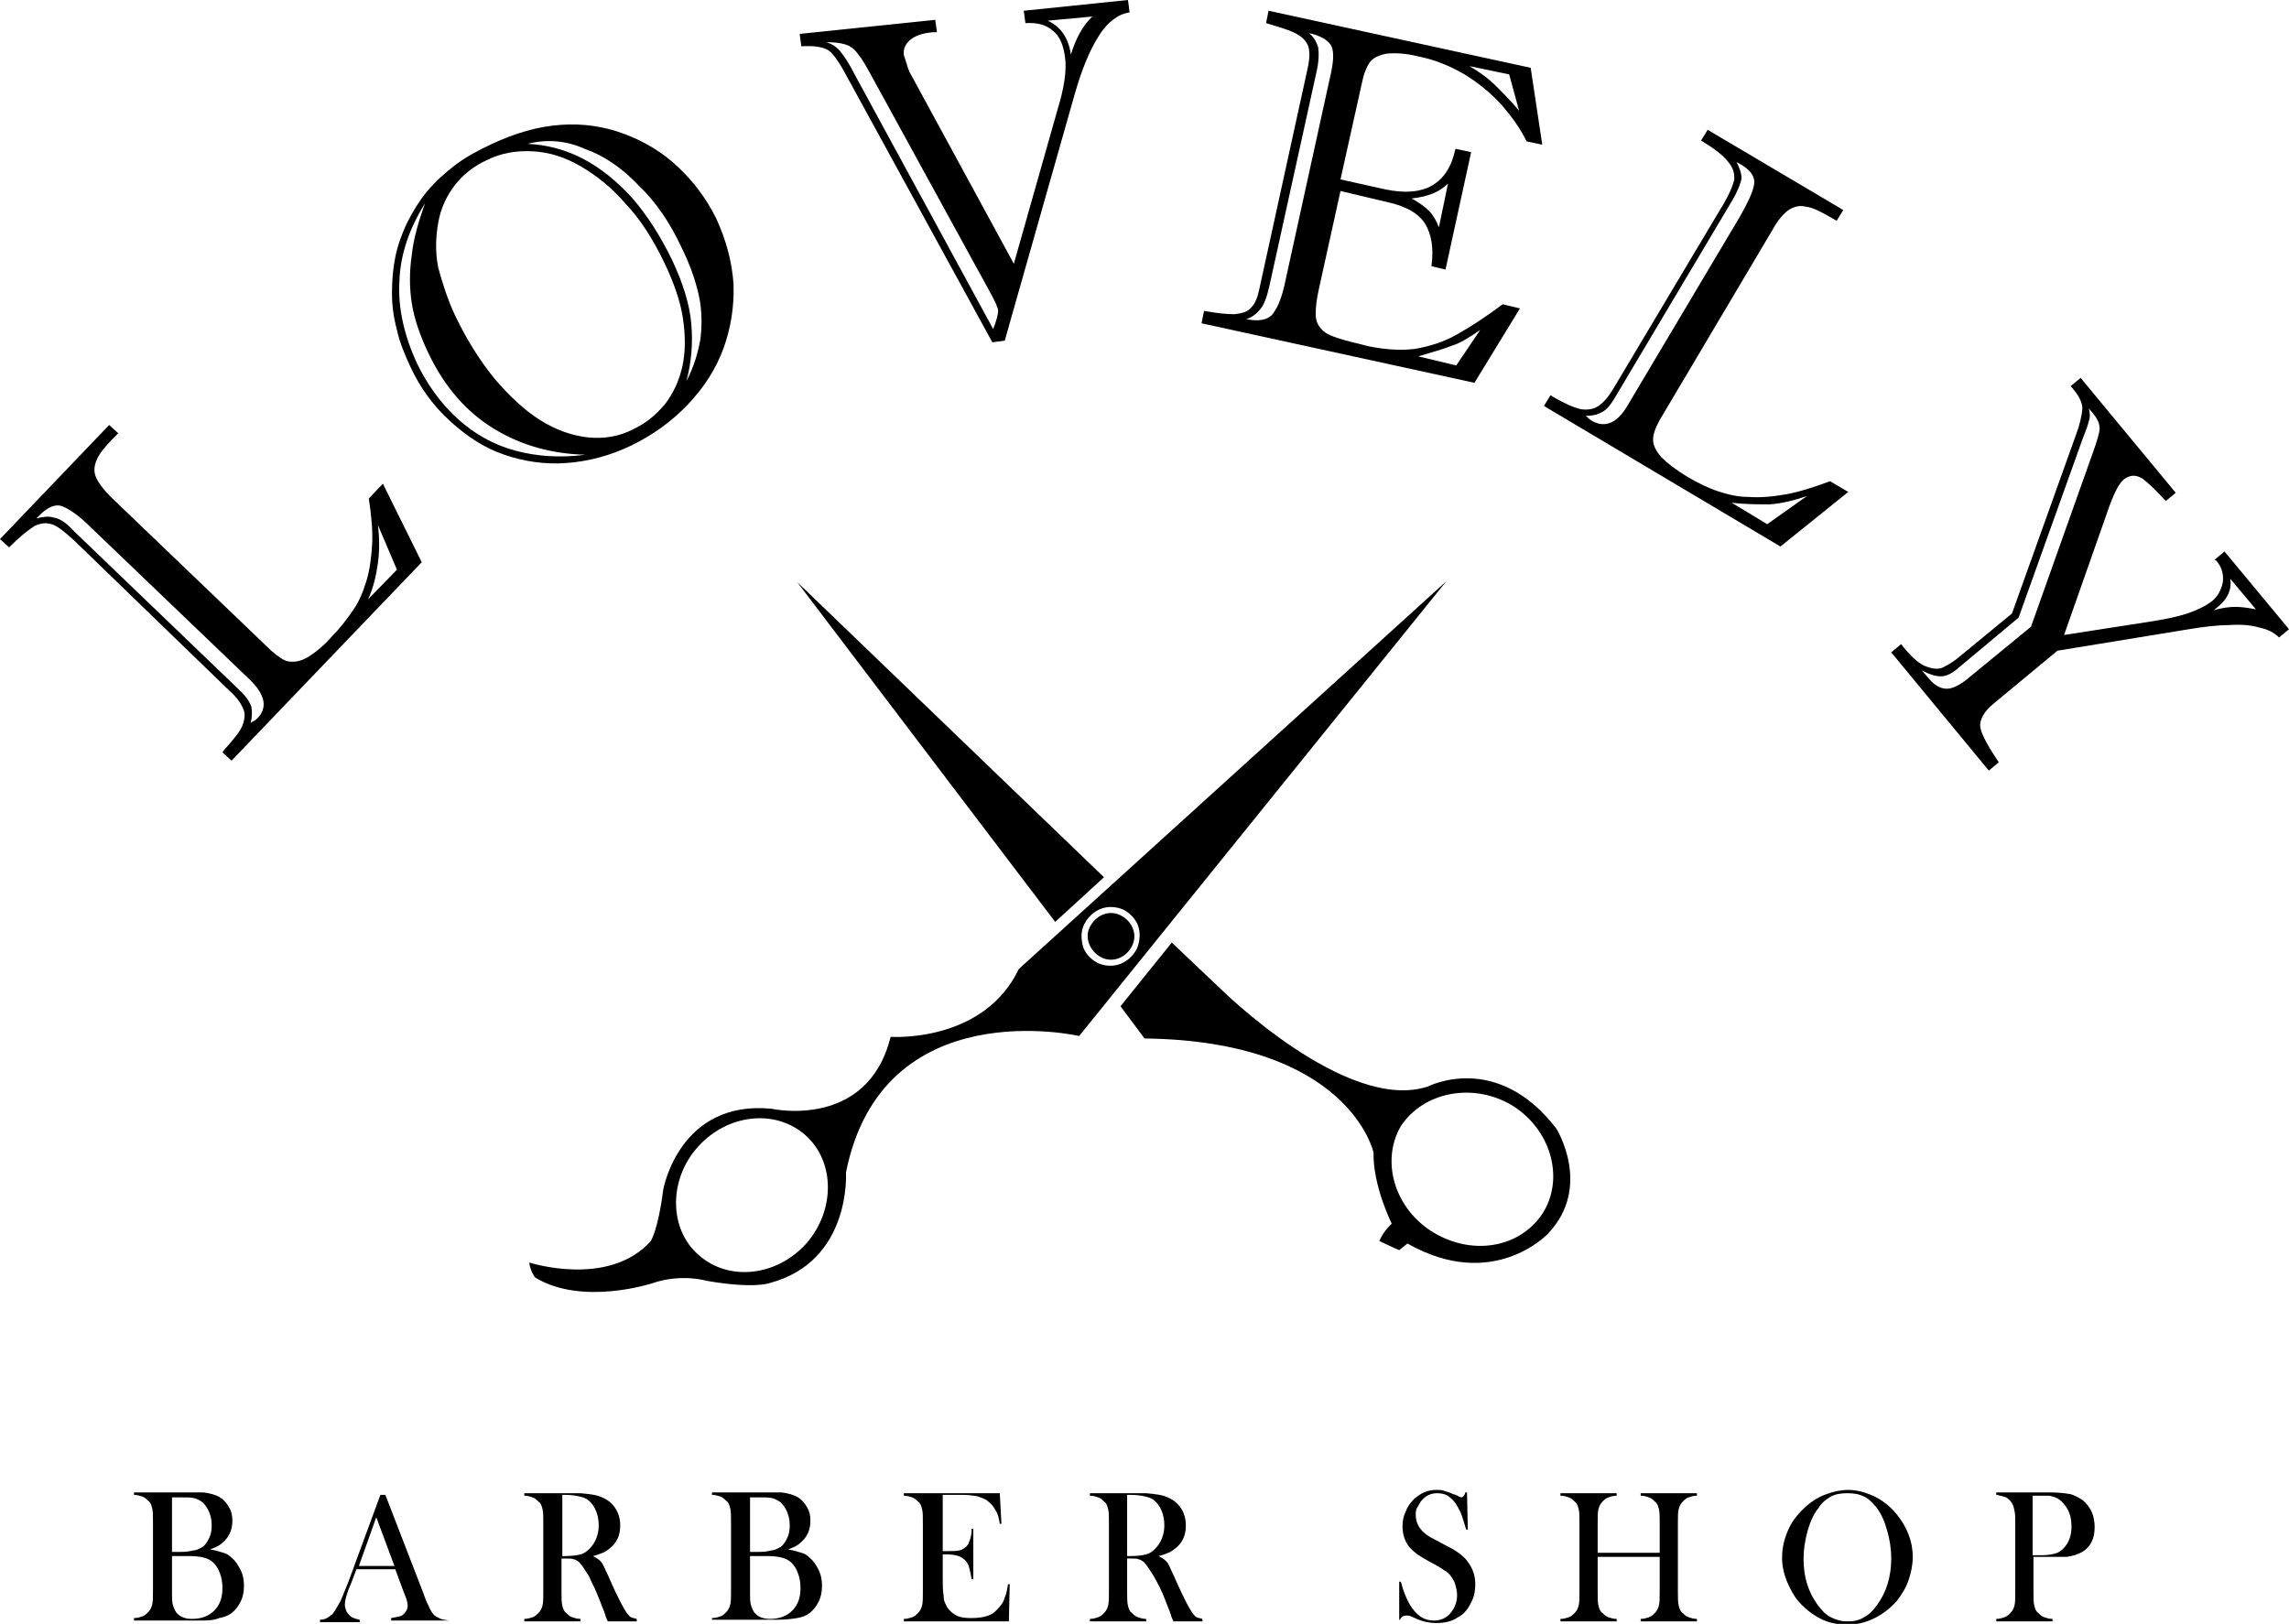 <?xml version="1.0" encoding="utf-8"?>
<!-- Generator: Adobe Illustrator 28.0.0, SVG Export Plug-In . SVG Version: 6.00 Build 0)  -->
<svg version="1.1" id="Layer_1" xmlns="http://www.w3.org/2000/svg" xmlns:xlink="http://www.w3.org/1999/xlink" x="0px" y="0px"
	 viewBox="0 0 276.8 196.4" style="enable-background:new 0 0 276.8 196.4;" xml:space="preserve">
<g>
	<path d="M1.1,66.2l-1.1-1l13.2-13.8l1.1,1l-0.6,0.6c-1,1-1.7,1.9-2,2.6c-0.3,0.7-0.4,1.4-0.1,2.1c0.3,0.7,0.9,1.5,1.8,2.4
		l19.4,18.6c0.8,0.7,1.5,1.2,2.1,1.3c0.7,0.1,1.4,0,2.3-0.5c0.8-0.5,1.9-1.3,3-2.6c1-1,1.8-2.1,2.5-3.1c0.7-1,1.2-2.2,1.6-3.5
		c0.4-1.3,0.6-2.8,0.7-4.4c0.1-1.7-0.1-3.6-0.4-5.6l1.7-1.8L51,68L28,92l-1.1-1l0.2-0.3c1.1-1.2,1.9-2.2,2.2-2.9
		c0.3-0.8,0.4-1.5,0.1-2.1c-0.3-0.7-0.8-1.4-1.7-2.2L9,65.4c-1-0.9-1.8-1.6-2.5-1.9c-0.7-0.3-1.4-0.3-2.3,0.1
		C3.4,64.1,2.3,65,1.1,66.2 M8.9,64.2l20.3,19.5c0.6,0.6,1,1.2,1.2,1.8c0.1,0.6,0.1,1.2-0.1,2c0-0.1,0.2-0.2,0.4-0.3
		c0.2-0.1,0.3-0.2,0.4-0.3c1.3-1.3,1-2.9-1-4.8L11,63.8c-1.3-1.3-2.4-2.1-3.3-2.5c-0.8-0.4-1.7-0.1-2.7,0.8l-0.6,0.6
		c0.8-0.2,1.5-0.3,2.1-0.1C7.2,62.7,8,63.2,8.9,64.2 M44.5,72.5l3.5-3.6l-2.3-5.4c0.2,1.6,0.2,3.1,0,4.6
		C45.5,69.5,45.2,71,44.5,72.5"/>
	<path d="M49.6,44.3c-0.7-1.5-1.3-3-1.6-4.4c-0.4-1.5-0.6-2.9-0.6-4.4c0-1.5,0.1-2.9,0.4-4.4c0.3-1.5,0.8-2.8,1.4-4.1
		c0.7-1.4,1.5-2.7,2.4-3.8c1-1.2,2.1-2.2,3.4-3.2c1.3-1,2.8-1.8,4.5-2.6c2.8-1.3,5.5-2.1,8.3-2.3c2.7-0.2,5.3,0.2,7.7,1.1
		c2.4,0.9,4.6,2.2,6.5,4c1.9,1.8,3.4,3.8,4.6,6.2c1.2,2.6,1.9,5.2,2.1,7.9c0.1,2.7-0.3,5.3-1.2,7.8c-0.9,2.5-2.4,4.8-4.3,6.8
		c-1.9,2-4.2,3.7-6.9,5c-2.5,1.2-5.1,1.9-7.8,2.1c-2.6,0.2-5.2-0.2-7.5-1c-2.4-0.8-4.5-2.2-6.5-4C52.4,49.1,50.8,46.9,49.6,44.3
		 M51.4,24.6c-1.9,3-3,6.2-3.1,9.4c-0.2,3.3,0.6,6.6,2.1,9.9c1.3,2.7,3,5,5,6.8c2,1.8,4.3,3.1,6.9,3.8c2.6,0.7,5.4,0.9,8.5,0.5
		c-4-0.1-7.7-1.1-11-3.1c-3.3-2-6-5-8-9.2c-1-2.1-1.7-4.1-2-6c-0.3-1.9-0.3-3.9,0-5.9C50,28.9,50.6,26.8,51.4,24.6 M55.1,38.3
		c1.4,2.9,3,5.4,4.7,7.5c1.8,2.1,3.6,3.8,5.5,5c1.9,1.2,3.9,1.9,5.8,2.1c1.9,0.2,3.8-0.1,5.5-1c1.5-0.7,2.7-1.7,3.8-3
		c1-1.3,1.7-2.8,2.1-4.5c0.4-1.8,0.4-3.7,0.1-5.8c-0.3-2.1-1.1-4.4-2.3-6.9c-1.3-2.7-2.8-5.1-4.6-7c-1.7-2-3.6-3.5-5.5-4.6
		c-1.9-1.1-3.8-1.7-5.8-1.8c-2-0.1-3.8,0.2-5.6,1.1c-1.5,0.7-2.8,1.7-3.8,3c-1,1.3-1.7,2.8-2,4.5c-0.3,1.7-0.4,3.5,0,5.5
		C53.5,34.2,54.1,36.2,55.1,38.3 M63.8,17.4c2.3,0.1,4.6,0.7,6.7,1.8c2.1,1.1,4.1,2.7,6,4.8c1.8,2.1,3.4,4.6,4.8,7.5
		c1.3,2.8,2.1,5.3,2.3,7.7c0.2,2.4,0,4.7-0.6,6.9c0.9-1.7,1.4-3.4,1.7-5.1c0.2-1.7,0.2-3.5-0.2-5.3c-0.4-1.8-1.1-3.8-2.1-5.8
		c-1.4-3-3.1-5.5-5.2-7.5c-2-2.1-4.2-3.6-6.5-4.4C68.5,17,66.1,16.8,63.8,17.4"/>
	<path d="M123.8,1.3L136.4,0l0.2,1.5c-1.4,0.2-2.7,1.2-3.7,2.8c-1.1,1.7-2.1,4.1-3,7.3l-8.4,29.6l-1.5,0.2L102.6,9.6
		c-1-1.9-1.8-3.1-2.4-3.5c-0.6-0.4-1.7-0.6-3.3-0.5l-0.2-1.5l16.4-1.7l0.2,1.5l-0.5,0c-1.2,0.1-2.1,0.4-2.7,0.9
		c-0.6,0.5-0.9,1.1-0.8,1.9c0-0.1,0.1,0.3,0.3,0.9c0.2,0.7,0.4,1.2,0.6,1.5l12.4,22.8l5.3-18.7c0.8-2.6,1.1-4.7,0.9-6.2
		c-0.2-1.5-0.6-2.6-1.5-3.3c-0.8-0.7-1.9-1-3.3-0.9L123.8,1.3z M103.4,9.1l16.7,30.7c0.4-1,0.6-1.8,0.6-2.2c0-0.4-0.4-1.2-1-2.3
		L105.4,9.2c-0.6-1.1-1.1-2-1.6-2.6c-0.4-0.6-0.9-1-1.5-1.2c-0.6-0.2-1.4-0.3-2.4-0.3c0.7,0.2,1.3,0.6,1.7,1.1
		C102.1,6.8,102.7,7.7,103.4,9.1 M132.1,2l-5.4,0.5c1.5,0.7,2.5,2,2.8,4.1C130.1,4.6,131,3,132.1,2"/>
	<path d="M162.1,23.1l-2.6,11.8c-0.3,1.3-0.4,2.3-0.4,3.1c0,0.8,0.3,1.4,0.7,1.8c0.4,0.5,1.1,0.8,2,1.1c0.9,0.3,2.2,0.6,3.8,1
		c2,0.4,3.8,0.5,5.5,0.3c1.7-0.3,3.4-0.8,5-1.7c1.6-0.9,3.5-2.1,5.6-3.7l2.1,0.5l-5.5,9l-33-7.2l0.3-1.5c1.6,0.3,2.8,0.4,3.7,0.4
		c0.9-0.1,1.6-0.3,2-0.8c0.5-0.5,0.8-1.3,1-2.3l5.8-26.5c0.3-1.3,0.3-2.2,0.1-2.8c-0.2-0.6-0.7-1.1-1.4-1.5c-0.7-0.4-2-0.8-3.7-1.3
		l0.3-1.5l31.7,6.9l1.4,9.3l-1.9-0.4c-0.7-1.5-1.8-3-3-4.4c-1.3-1.4-2.7-2.6-4.5-3.7c-1.7-1-3.6-1.8-5.7-2.2
		c-1.6-0.4-2.9-0.4-3.8-0.3c-0.9,0.2-1.6,0.5-2,1.1c-0.4,0.6-0.7,1.4-0.9,2.4l-2.6,11.7l5.4,1.2c4.7,1,7.6-0.6,8.5-4.9l1.9,0.4
		l-3.1,14.2l-1.7-0.4c0.3-2.2,0-3.9-0.8-5.2c-0.8-1.2-2.2-2-4.3-2.5L162.1,23.1z M159.2,8.7l-5.7,25.9c-0.3,1.3-0.6,2.2-1.1,2.8
		c-0.4,0.5-1,1-1.7,1.2c1.5,0.3,2.5,0.1,3.1-0.5c0.6-0.7,1.1-1.8,1.5-3.5l5.7-26c0.3-1.5,0.3-2.6-0.1-3.2c-0.4-0.6-1.3-1.1-2.6-1.4
		c0.6,0.5,0.9,1.1,1.1,1.7C159.5,6.4,159.5,7.4,159.2,8.7 M174,27.5l1.1-5.3c-1,1-2.4,1.6-4.4,1.8c0.9,0.5,1.6,1,2.1,1.5
		C173.3,26,173.7,26.7,174,27.5 M176.1,44.2l2.9-4.3c-1.3,0.9-2.4,1.6-3.4,1.9c-1,0.4-2.4,0.8-4.1,1.3L176.1,44.2z M182.5,9L177.7,8
		c1.2,0.7,2.3,1.5,3.2,2.4c0.9,0.9,1.8,1.8,2.8,3L182.5,9z"/>
	<path d="M205.7,17l0.8-1.3l16.4,9.7l-0.8,1.3l-0.7-0.4c-1.2-0.7-2.2-1.2-3-1.3c-0.8-0.2-1.5,0-2.1,0.4c-0.6,0.4-1.3,1.2-1.9,2.3
		l-13.7,23.1c-0.5,0.9-0.8,1.7-0.8,2.4c0,0.7,0.4,1.4,1,2.1c0.7,0.7,1.7,1.5,3.2,2.4c1.2,0.7,2.4,1.3,3.6,1.7
		c1.2,0.4,2.4,0.7,3.7,0.7c1.3,0.1,2.8,0,4.5-0.3c1.7-0.3,3.5-0.9,5.4-1.6l2.2,1.3l-8.2,6.6l-28.6-17l0.8-1.3l0.3,0.2
		c1.4,0.8,2.5,1.3,3.4,1.5c0.8,0.1,1.5,0,2.1-0.4c0.6-0.4,1.2-1.1,1.8-2.1l13.3-22.3c0.7-1.2,1.1-2.1,1.3-2.9
		c0.1-0.7-0.1-1.5-0.7-2.2C208.3,18.7,207.2,17.9,205.7,17 M209.5,24.2l-14.4,24.2c-0.5,0.8-1,1.3-1.5,1.5c-0.5,0.3-1.2,0.4-1.9,0.4
		c0.1,0,0.2,0.1,0.4,0.3c0.2,0.2,0.3,0.2,0.4,0.3c1.6,0.9,3.1,0.3,4.4-2l13.5-22.7c0.9-1.6,1.5-2.8,1.7-3.8c0.2-0.9-0.3-1.7-1.4-2.4
		l-0.7-0.4c0.4,0.8,0.6,1.4,0.6,2C210.5,22.1,210.2,23,209.5,24.2 M209.4,60.8l4.3,2.6l4.8-3.4c-1.5,0.5-3,0.9-4.5,1
		C212.6,61,211,61,209.4,60.8"/>
	<path d="M267.8,67.7l1.2-1l7.8,9.4l-1.2,1c-0.6-0.6-1.4-1-2.4-1.2c-1-0.3-2.2-0.4-3.6-0.3c-1.4,0-3.1,0.2-4.9,0.5l-15.9,2.6
		l-7.6,6.3c-1.4,1.1-1.9,2.2-1.7,3.1c0.2,0.9,1,2.3,2.2,4.1l-1.2,1l-11.8-14.3l1.2-1l0.3,0.4c1,1.2,1.9,2,2.7,2.3
		c0.8,0.3,1.5,0.4,2.1,0.1c0.6-0.3,1.3-0.7,2.1-1.4l6.2-5.1l7.7-21.5c0.5-1.3,0.7-2.3,0.8-3.1c0.1-0.8-0.4-1.8-1.4-2.9l1.2-1
		l11.5,13.9l-1.2,1c-1.1-1.2-2-2.1-2.8-2.7c-0.8-0.5-1.5-0.5-2.3,0.1c-0.6,0.5-1.3,1.9-2.1,4.3l-5.1,14.5l10.3-1.6
		c1.9-0.3,3.4-0.6,4.6-1c1.2-0.4,2.2-0.9,3-1.5c0.7-0.6,1.1-1.3,1.3-2.3c0.1-0.9-0.1-1.8-0.8-2.6L267.8,67.7z M245.6,75.8l7.5-21.1
		c0.5-1.4,0.8-2.4,0.8-2.9c0-0.6-0.3-1.2-0.8-1.8l-0.5-0.6c0.1,0.5,0.2,1,0,1.5c-0.1,0.5-0.4,1.3-0.8,2.3l-7.7,21.5l-7.3,6.1
		c-0.8,0.7-1.5,1-2.1,1c-0.6,0-1.3-0.2-2.3-0.7l0.8,0.9c0.7,0.9,1.5,1.3,2.2,1.3c0.7,0,1.5-0.4,2.4-1.1L245.6,75.8z M268.2,73.4
		l-0.5,0.4c1.1-0.3,1.9-0.4,2.6-0.4c0.7,0,1.5,0.1,2.5,0.3l-3.1-3.7C269.9,71.3,269.4,72.4,268.2,73.4"/>
	<path d="M147.5,119.5l-5.8-5.5l-6.2,7.7l2.9,3.9c24.8,0.3,27.7,13.8,27.7,13.8c-0.1,4,2.2,8.6,2.2,8.6c-1.1,1-1.5,2.1-1.5,2.1
		c2.1,1,2.4,1.1,2.4,1.1l1-0.8c10.4,5.9,17-1.2,17-1.2c5.4-5.7,1-12.7,1-12.7c-7.2-9.4-15.5-5.1-15.5-5.1
		C162.8,134.7,147.5,119.5,147.5,119.5 M182.7,133.6c4.7,2.8,6.5,8.6,4,12.9c-2.6,4.3-8.4,5.5-13.3,2.6c-4.7-2.8-6.5-8.6-4-12.9
		C172.1,132.1,178,130.9,182.7,133.6"/>
	<polygon points="133.5,106.1 96.4,70.4 127.6,111.5 	"/>
	<path d="M133.2,115.8c1.4,0.7,3,0,3.7-1.4c0.7-1.4,0-3-1.4-3.7c-1.4-0.7-3,0-3.7,1.4C131.1,113.4,131.8,115.1,133.2,115.8"/>
	<path d="M78.9,155.2c3.5-1.2,6.5-0.3,6.5-0.3c5.7,1,7.6,0.3,7.6,0.3c10-2.6,9.3-13.4,9.3-13.4c4.4-22,28.2-16.5,28.2-16.5l44.4-55
		l-51.7,46.9c-4.3,9-15.5,8.2-15.5,8.2c-2.8,11.3-14.4,8.7-14.4,8.7c-11.2-1.1-13.1,9.8-13.1,9.8c-0.6,4.8-1.5,6.2-1.5,6.2
		c-5.1,5.7-14.7,2.6-14.7,2.6c0.1,1,0.7,1.8,0.7,1.8C70.4,158,78.9,155.2,78.9,155.2 M131.1,111.8c0.6-1.2,1.8-2.1,3.2-2.1
		c0.6,0,1,0.1,1.5,0.3c0.8,0.4,1.5,1.1,1.8,1.9c0.3,0.8,0.3,1.8-0.1,2.8c-0.6,1.2-1.8,2.1-3.2,2.1c-0.6,0-1-0.1-1.5-0.3
		c-0.8-0.4-1.5-1.1-1.8-1.9C130.7,113.6,130.7,112.6,131.1,111.8 M84.4,138.7c3.6-4,9.4-4.6,13-1.4c3.6,3.2,3.6,9.1,0.1,13.1
		c-3.6,4-9.4,4.6-13,1.4C80.9,148.7,80.8,142.7,84.4,138.7"/>
	<path d="M16.2,196v-0.3c0.4,0,0.7-0.1,1-0.2c0.3-0.1,0.5-0.3,0.7-0.5c0.2-0.2,0.4-0.5,0.5-0.9c0.1-0.4,0.1-0.9,0.1-1.7v-8.3
		c0-0.8,0-1.3-0.1-1.7c-0.1-0.4-0.2-0.7-0.5-0.9c-0.2-0.2-0.4-0.4-0.7-0.5c-0.3-0.1-0.6-0.2-1-0.2v-0.3h7c0.7,0,1.2,0,1.4,0
		c0.8,0.1,1.5,0.3,2,0.6c0.5,0.3,0.8,0.7,1.1,1.2c0.3,0.5,0.4,1,0.4,1.6c0,1-0.3,1.8-0.9,2.4c-0.2,0.2-0.4,0.4-0.7,0.6
		c-0.3,0.2-0.6,0.3-1.1,0.5c0.7,0.1,1.2,0.3,1.6,0.4c0.4,0.1,0.7,0.3,1,0.6c0.5,0.4,0.8,0.9,1.1,1.5c0.3,0.6,0.4,1.2,0.4,1.9
		c0,0.7-0.1,1.3-0.4,1.9c-0.3,0.6-0.6,1-1.1,1.4c-0.4,0.3-0.9,0.5-1.5,0.6C25.8,196,25,196,24,196H16.2z M20.8,181v6.7h0.9
		c0.4,0,0.8,0,1.3-0.1c0.4-0.1,0.7-0.1,0.9-0.2c0.2-0.1,0.4-0.2,0.6-0.3c0.4-0.3,0.6-0.7,0.8-1.1c0.2-0.4,0.3-0.9,0.3-1.5
		c0-0.6-0.1-1.1-0.3-1.6c-0.2-0.5-0.5-0.9-0.8-1.2c-0.3-0.2-0.6-0.4-1-0.5c-0.4-0.1-0.9-0.1-1.7-0.1H20.8z M20.8,188v4.7
		c0,0.6,0,1,0.1,1.4c0.1,0.3,0.2,0.6,0.4,0.9c0.4,0.5,1,0.8,1.9,0.8c1.1,0,2-0.3,2.7-1c0.7-0.7,1-1.6,1-2.7c0-0.7-0.1-1.3-0.3-1.8
		c-0.2-0.6-0.5-1-0.8-1.3c-0.6-0.6-1.6-0.8-3-0.8H20.8z"/>
	<path d="M54.3,196h-7v-0.3c0.6-0.1,1.1-0.2,1.3-0.3c0.4-0.3,0.7-0.7,0.7-1.2c0-0.3-0.1-0.7-0.3-1.2l-0.2-0.5l-1-2.7h-4.7l-0.6,1.6
		l-0.3,0.7c-0.3,0.8-0.5,1.5-0.5,2c0,0.3,0.1,0.5,0.2,0.8c0.1,0.2,0.3,0.4,0.5,0.6c0.3,0.2,0.6,0.3,1.1,0.4v0.3h-4.8v-0.3
		c0.4,0,0.7-0.1,1-0.3c0.3-0.2,0.6-0.4,0.8-0.8c0.2-0.3,0.4-0.7,0.7-1.2c0.2-0.5,0.5-1.2,0.9-2.2l3.9-10.6h0.6l4.6,11.9
		c0.3,0.9,0.6,1.5,0.8,1.9c0.2,0.4,0.4,0.7,0.7,0.9c0.2,0.1,0.4,0.2,0.6,0.3c0.2,0.1,0.5,0.1,1,0.2V196z M47.7,189.4l-2.2-5.9
		l-2.1,5.9H47.7z"/>
	<path d="M67.9,188.5v4c0,0.8,0,1.3,0.1,1.7c0.1,0.4,0.2,0.7,0.5,0.9c0.2,0.2,0.4,0.4,0.7,0.5c0.3,0.1,0.6,0.2,1,0.2v0.3h-6.8v-0.3
		c0.4,0,0.7-0.1,1-0.2c0.3-0.1,0.5-0.3,0.7-0.5c0.2-0.2,0.4-0.5,0.5-0.9c0.1-0.4,0.1-0.9,0.1-1.7v-8.3c0-0.8,0-1.3-0.1-1.7
		c-0.1-0.4-0.2-0.7-0.5-0.9c-0.2-0.2-0.4-0.4-0.7-0.5c-0.3-0.1-0.6-0.2-1-0.2v-0.3h5.1c0.9,0,1.4,0,1.7,0c1.1,0.1,2,0.2,2.6,0.5
		c0.7,0.3,1.2,0.7,1.6,1.3c0.4,0.6,0.6,1.3,0.6,2.1c0,1.2-0.4,2.1-1.3,2.8c-0.3,0.2-0.5,0.4-0.8,0.5c-0.3,0.1-0.7,0.3-1.2,0.4
		c0.4,0.2,0.7,0.4,0.9,0.6c0.2,0.2,0.3,0.4,0.4,0.6c0.1,0.2,0.3,0.7,0.6,1.3c0.6,1.4,1.1,2.4,1.4,3c0.3,0.6,0.6,1.1,0.8,1.4
		c0.2,0.2,0.3,0.4,0.5,0.5c0.2,0.1,0.4,0.1,0.7,0.2v0.3h-3.5c-0.2-0.4-0.3-0.7-0.3-0.8l-0.7-1.8c-0.4-1.1-0.9-2-1.3-2.9
		c-0.5-0.8-0.9-1.4-1.2-1.7c-0.2-0.1-0.4-0.3-0.6-0.3c-0.2-0.1-0.5-0.1-0.8-0.1H67.9z M67.9,188.2h0.4c0.9,0,1.5-0.1,1.9-0.2
		c0.4-0.1,0.7-0.3,1.1-0.7c0.7-0.7,1.1-1.7,1.1-2.8c0-0.6-0.1-1.2-0.3-1.7c-0.2-0.5-0.5-1-0.9-1.3c-0.3-0.3-0.7-0.4-1.1-0.5
		c-0.4-0.1-1-0.2-1.7-0.2h-0.4V188.2z"/>
	<path d="M86.1,196v-0.3c0.4,0,0.7-0.1,1-0.2c0.3-0.1,0.5-0.3,0.7-0.5c0.2-0.2,0.4-0.5,0.5-0.9c0.1-0.4,0.1-0.9,0.1-1.7v-8.3
		c0-0.8,0-1.3-0.1-1.7c-0.1-0.4-0.2-0.7-0.5-0.9c-0.2-0.2-0.4-0.4-0.7-0.5c-0.3-0.1-0.6-0.2-1-0.2v-0.3h7c0.7,0,1.2,0,1.4,0
		c0.8,0.1,1.5,0.3,2,0.6c0.5,0.3,0.8,0.7,1.1,1.2c0.3,0.5,0.4,1,0.4,1.6c0,1-0.3,1.8-0.9,2.4c-0.2,0.2-0.4,0.4-0.7,0.6
		c-0.3,0.2-0.6,0.3-1.1,0.5c0.7,0.1,1.2,0.3,1.6,0.4c0.4,0.1,0.7,0.3,1,0.6c0.5,0.4,0.8,0.9,1.1,1.5c0.3,0.6,0.4,1.2,0.4,1.9
		c0,0.7-0.1,1.3-0.4,1.9c-0.3,0.6-0.6,1-1.1,1.4c-0.4,0.3-0.9,0.5-1.5,0.6c-0.6,0.1-1.4,0.2-2.4,0.2H86.1z M90.7,181v6.7h0.9
		c0.4,0,0.8,0,1.3-0.1c0.4-0.1,0.7-0.1,0.9-0.2c0.2-0.1,0.4-0.2,0.6-0.3c0.4-0.3,0.6-0.7,0.8-1.1c0.2-0.4,0.3-0.9,0.3-1.5
		c0-0.6-0.1-1.1-0.3-1.6c-0.2-0.5-0.5-0.9-0.8-1.2c-0.3-0.2-0.6-0.4-1-0.5c-0.4-0.1-0.9-0.1-1.7-0.1H90.7z M90.7,188v4.7
		c0,0.6,0,1,0.1,1.4c0.1,0.3,0.2,0.6,0.4,0.9c0.4,0.5,1,0.8,1.9,0.8c1.1,0,2-0.3,2.7-1c0.7-0.7,1-1.6,1-2.7c0-0.7-0.1-1.3-0.3-1.8
		c-0.2-0.6-0.5-1-0.8-1.3c-0.6-0.6-1.6-0.8-3-0.8H90.7z"/>
	<path d="M120.9,180.6l0.2,3.7l-0.2,0c-0.1-0.6-0.2-1.2-0.5-1.6c-0.2-0.4-0.5-0.8-0.9-1.1c-0.3-0.3-0.7-0.4-1.2-0.6
		c-0.5-0.1-1.1-0.2-1.8-0.2H114v6.8h0.6c0.6,0,1.1,0,1.5-0.1c0.3-0.1,0.6-0.3,0.8-0.5c0.2-0.2,0.3-0.5,0.4-0.8
		c0.1-0.3,0.2-0.7,0.2-1.3l0.2,0l0,6.1h-0.2c-0.1-0.6-0.2-1-0.3-1.4c-0.1-0.4-0.3-0.7-0.5-0.9c-0.2-0.2-0.5-0.4-0.8-0.5
		c-0.3-0.1-0.8-0.2-1.3-0.2H114v2.6c0,1,0,1.8,0.1,2.3c0,0.5,0.1,0.9,0.3,1.2c0.2,0.5,0.6,0.9,1.1,1.2c0.5,0.3,1.1,0.4,1.9,0.4
		c0.9,0,1.6-0.1,2.1-0.3c0.6-0.2,1-0.6,1.4-1.1c0.3-0.3,0.5-0.7,0.6-1.1c0.2-0.4,0.3-1,0.4-1.6l0.2,0l-0.1,4.5h-12.7v-0.3
		c0.4,0,0.7-0.1,1-0.2c0.3-0.1,0.5-0.3,0.7-0.5c0.2-0.2,0.4-0.5,0.5-0.9c0.1-0.4,0.1-0.9,0.1-1.7v-8.3c0-0.8,0-1.3-0.1-1.7
		c-0.1-0.4-0.2-0.7-0.5-0.9c-0.2-0.2-0.4-0.4-0.7-0.5c-0.3-0.1-0.6-0.2-1-0.2v-0.3H120.9z"/>
	<path d="M136.3,188.5v4c0,0.8,0,1.3,0.1,1.7c0.1,0.4,0.2,0.7,0.5,0.9c0.2,0.2,0.4,0.4,0.7,0.5c0.3,0.1,0.6,0.2,1,0.2v0.3h-6.8v-0.3
		c0.4,0,0.7-0.1,1-0.2c0.3-0.1,0.5-0.3,0.7-0.5c0.2-0.2,0.4-0.5,0.5-0.9c0.1-0.4,0.1-0.9,0.1-1.7v-8.3c0-0.8,0-1.3-0.1-1.7
		c-0.1-0.4-0.2-0.7-0.5-0.9c-0.2-0.2-0.4-0.4-0.7-0.5c-0.3-0.1-0.6-0.2-1-0.2v-0.3h5.1c0.9,0,1.4,0,1.7,0c1.1,0.1,2,0.2,2.6,0.5
		c0.7,0.3,1.2,0.7,1.6,1.3c0.4,0.6,0.6,1.3,0.6,2.1c0,1.2-0.4,2.1-1.3,2.8c-0.3,0.2-0.5,0.4-0.8,0.5c-0.3,0.1-0.7,0.3-1.2,0.4
		c0.4,0.2,0.7,0.4,0.9,0.6c0.2,0.2,0.3,0.4,0.4,0.6c0.1,0.2,0.3,0.7,0.6,1.3c0.6,1.4,1.1,2.4,1.4,3c0.3,0.6,0.6,1.1,0.8,1.4
		c0.2,0.2,0.3,0.4,0.5,0.5c0.2,0.1,0.4,0.1,0.7,0.2v0.3h-3.5c-0.2-0.4-0.3-0.7-0.3-0.8l-0.7-1.8c-0.4-1.1-0.9-2-1.4-2.9
		c-0.5-0.8-0.9-1.4-1.2-1.7c-0.2-0.1-0.4-0.3-0.6-0.3c-0.2-0.1-0.5-0.1-0.8-0.1H136.3z M136.3,188.2h0.4c0.9,0,1.5-0.1,1.9-0.2
		c0.4-0.1,0.7-0.3,1.1-0.7c0.7-0.7,1.1-1.7,1.1-2.8c0-0.6-0.1-1.2-0.3-1.7c-0.2-0.5-0.5-1-0.9-1.3c-0.3-0.3-0.7-0.4-1.1-0.5
		c-0.4-0.1-1-0.2-1.8-0.2h-0.4V188.2z"/>
	<path d="M169.2,196l0-4.7l0.2,0c0.3,1.2,0.7,2.1,1.1,2.8c0.8,1.3,1.7,1.9,2.9,1.9c0.8,0,1.5-0.3,2-0.9c0.5-0.6,0.8-1.3,0.8-2.2
		c0-0.4-0.1-0.8-0.2-1.2c-0.1-0.4-0.3-0.7-0.5-1c-0.2-0.3-0.5-0.6-0.9-0.8c-0.4-0.3-0.9-0.6-1.7-1c-0.7-0.4-1.2-0.7-1.5-0.9
		c-0.4-0.3-0.6-0.5-0.9-0.8c-0.6-0.7-0.9-1.6-0.9-2.6c0-0.6,0.1-1.2,0.4-1.8c0.2-0.6,0.6-1.1,1-1.5c0.8-0.7,1.6-1.1,2.7-1.1
		c0.3,0,0.6,0,0.9,0.1c0.3,0.1,0.7,0.2,1.1,0.4c0.4,0.1,0.6,0.2,0.7,0.3c0.1,0,0.2,0.1,0.3,0.1c0.2,0,0.4-0.2,0.5-0.6h0.2l0.1,4.5
		h-0.2c-0.2-0.7-0.4-1.3-0.5-1.6c-0.1-0.4-0.3-0.7-0.5-1.1c-0.3-0.6-0.7-1-1.1-1.3c-0.4-0.3-0.9-0.4-1.4-0.4c-0.8,0-1.4,0.3-1.9,0.9
		c-0.2,0.2-0.3,0.5-0.5,0.8s-0.2,0.6-0.2,0.9c0,1.3,0.8,2.3,2.3,3l1.5,0.8c1.2,0.6,2,1.2,2.5,1.9c0.6,0.8,0.9,1.7,0.9,2.7
		c0,0.7-0.1,1.4-0.4,2c-0.4,0.9-0.9,1.6-1.7,2c-0.7,0.5-1.6,0.7-2.6,0.7c-0.9,0-1.8-0.2-2.6-0.6c-0.4-0.2-0.7-0.3-0.8-0.3
		c-0.1,0-0.2,0-0.3,0c-0.3,0-0.6,0.2-0.7,0.5H169.2z"/>
	<path d="M193.2,187.8h7.5v-3.6c0-0.8,0-1.3-0.1-1.7c-0.1-0.4-0.2-0.7-0.5-0.9c-0.2-0.2-0.4-0.4-0.7-0.5c-0.3-0.1-0.6-0.2-1-0.2
		v-0.3h6.8v0.3c-0.4,0-0.7,0.1-1,0.2c-0.3,0.1-0.5,0.3-0.7,0.5c-0.2,0.2-0.4,0.5-0.5,0.9c-0.1,0.4-0.1,0.9-0.1,1.7v8.3
		c0,0.8,0,1.3,0.1,1.7c0.1,0.4,0.2,0.7,0.5,0.9c0.2,0.2,0.4,0.4,0.7,0.5c0.3,0.1,0.6,0.2,1,0.2v0.3h-6.8v-0.3c0.4,0,0.7-0.1,1-0.2
		c0.3-0.1,0.5-0.3,0.7-0.5c0.2-0.2,0.4-0.5,0.5-0.9c0.1-0.4,0.1-0.9,0.1-1.7v-4.2h-7.5v4.2c0,0.8,0,1.3,0.1,1.7
		c0.1,0.4,0.2,0.7,0.5,0.9c0.2,0.2,0.4,0.4,0.7,0.5c0.3,0.1,0.6,0.2,1,0.2v0.3h-6.8v-0.3c0.4,0,0.7-0.1,1-0.2
		c0.3-0.1,0.5-0.3,0.7-0.5c0.2-0.2,0.4-0.5,0.5-0.9c0.1-0.4,0.1-0.9,0.1-1.7v-8.3c0-0.8,0-1.3-0.1-1.7c-0.1-0.4-0.2-0.7-0.5-0.9
		c-0.2-0.2-0.4-0.4-0.7-0.5c-0.3-0.1-0.6-0.2-1-0.2v-0.3h6.8v0.3c-0.4,0-0.7,0.1-1,0.2c-0.3,0.1-0.5,0.3-0.7,0.5
		c-0.2,0.2-0.4,0.5-0.5,0.9c-0.1,0.4-0.1,0.9-0.1,1.7V187.8z"/>
	<path d="M215.5,188.4c0-1.3,0.3-2.4,0.8-3.5c0.5-1.1,1.3-2,2.2-2.8c0.7-0.6,1.5-1.1,2.4-1.4c0.8-0.3,1.7-0.5,2.6-0.5
		c1.1,0,2.1,0.3,3.2,0.8c1,0.5,1.9,1.2,2.7,2.2c1.2,1.5,1.9,3.2,1.9,5.1c0,1-0.2,1.9-0.5,2.8c-0.3,0.9-0.8,1.7-1.4,2.5
		c-0.8,0.9-1.7,1.6-2.7,2.1c-1,0.5-2.1,0.8-3.3,0.8c-1.1,0-2.2-0.2-3.2-0.7c-1-0.5-1.9-1.2-2.7-2.1c-0.6-0.7-1-1.5-1.4-2.4
		C215.7,190.3,215.5,189.4,215.5,188.4 M218.1,188.6c0,2.2,0.6,4,1.7,5.5c0.5,0.7,1,1.2,1.6,1.5c0.6,0.3,1.2,0.5,2,0.5
		c0.7,0,1.4-0.1,2-0.5c0.6-0.3,1.1-0.8,1.6-1.5c1.1-1.5,1.7-3.4,1.7-5.6c0-1.2-0.2-2.4-0.5-3.4c-0.3-1.1-0.7-2-1.3-2.8
		c-0.5-0.6-1-1.1-1.5-1.3c-0.6-0.3-1.2-0.4-2-0.4c-0.8,0-1.4,0.1-2,0.4c-0.5,0.3-1.1,0.7-1.5,1.4c-0.6,0.7-1,1.7-1.3,2.7
		C218.3,186.2,218.1,187.3,218.1,188.6"/>
	<path d="M245.9,188.4v4.1c0,0.8,0,1.3,0.1,1.7c0.1,0.4,0.2,0.7,0.5,0.9c0.2,0.2,0.4,0.4,0.7,0.5c0.3,0.1,0.6,0.2,1,0.2v0.3h-6.8
		v-0.3c0.4,0,0.7-0.1,1-0.2c0.3-0.1,0.5-0.3,0.7-0.5c0.2-0.2,0.4-0.5,0.5-0.9c0.1-0.4,0.1-0.9,0.1-1.7v-8.3c0-0.6,0-1.1-0.1-1.5
		c-0.1-0.4-0.1-0.6-0.3-0.9c-0.2-0.3-0.4-0.5-0.7-0.7c-0.3-0.1-0.7-0.2-1.1-0.3h-0.1v-0.3h6.4c1.1,0,1.9,0.1,2.5,0.2
		c0.5,0.1,1,0.4,1.5,0.7c1,0.8,1.5,1.9,1.5,3.3c0,1.4-0.5,2.4-1.5,3c-0.5,0.3-1.2,0.5-1.9,0.6c-0.2,0-0.8,0-1.7,0H245.9z
		 M245.9,188.1h1c0.7,0,1.2-0.1,1.6-0.2c0.4-0.1,0.7-0.3,1-0.6c0.7-0.7,1-1.6,1-2.7c0-0.6-0.1-1.2-0.3-1.7c-0.2-0.5-0.5-0.9-0.9-1.3
		c-0.4-0.4-0.9-0.6-1.5-0.7c-0.2,0-0.5,0-1.1,0h-0.9V188.1z"/>
</g>
</svg>
